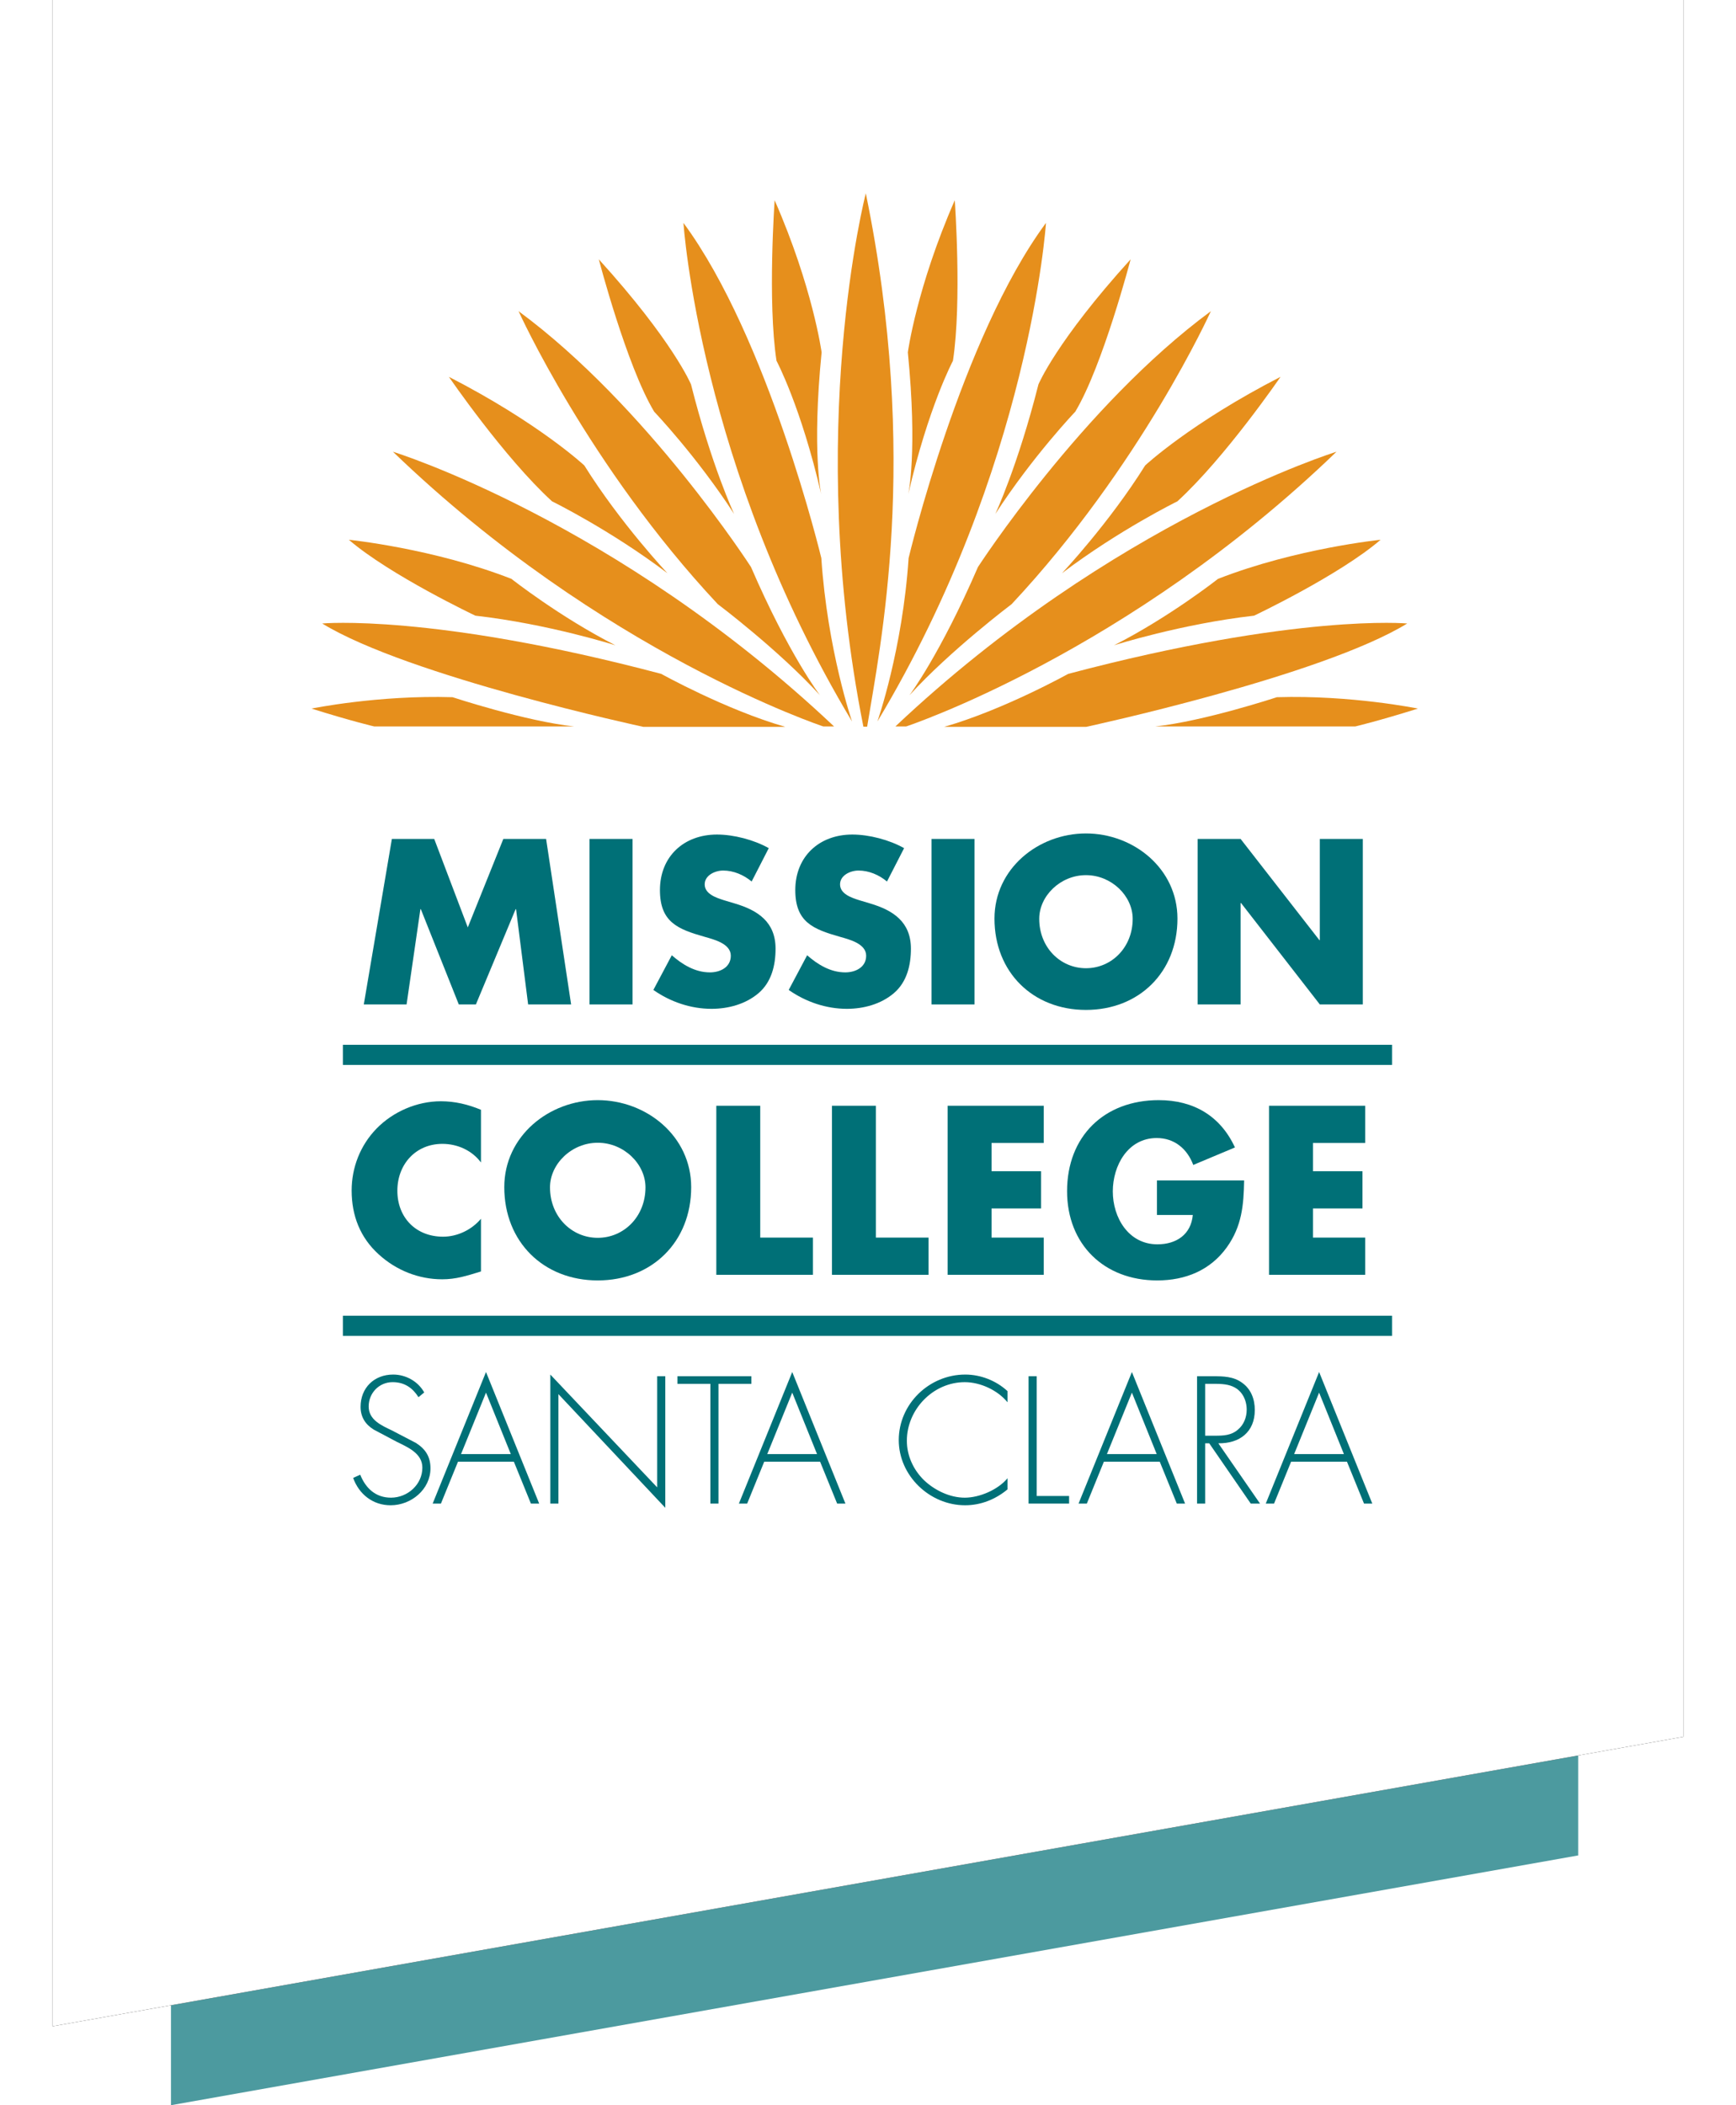<?xml version="1.0" encoding="UTF-8"?>
<svg width="132px" height="160px" viewBox="0 0 132 160" version="1.1" xmlns="http://www.w3.org/2000/svg" xmlns:xlink="http://www.w3.org/1999/xlink">
    <!-- Generator: Sketch 50.2 (55047) - http://www.bohemiancoding.com/sketch -->
    <title>LOGO</title>
    <desc>Created with Sketch.</desc>
    <defs>
        <polygon id="path-1" points="0 0 124 0 124 132 0 154"></polygon>
        <filter x="-4.8%" y="-3.9%" width="109.7%" height="107.8%" filterUnits="objectBoundingBox" id="filter-2">
            <feOffset dx="0" dy="0" in="SourceAlpha" result="shadowOffsetOuter1"></feOffset>
            <feGaussianBlur stdDeviation="2" in="shadowOffsetOuter1" result="shadowBlurOuter1"></feGaussianBlur>
            <feColorMatrix values="0 0 0 0 0   0 0 0 0 0   0 0 0 0 0  0 0 0 0.198 0" type="matrix" in="shadowBlurOuter1"></feColorMatrix>
        </filter>
    </defs>
    <g id="Batch-A-Designs" stroke="none" stroke-width="1" fill="none" fill-rule="evenodd">
        <g id="02-Mission-Home" transform="translate(-39, 0)">
            <g id="Header/Img-Area">
                <g id="LOGO" transform="translate(43, 0)">
                    <polygon id="logo-3" fill-opacity="0.7" fill="#007077" points="9 9.855 116 9.855 116 141.016 9 160"></polygon>
                    <g id="Rectangle-4-Copy-7">
                        <use fill="black" fill-opacity="1" filter="url(#filter-2)" xlink:href="#path-1"></use>
                        <use fill="#FFFFFF" fill-rule="evenodd" xlink:href="#path-1"></use>
                    </g>
                    <g id="LOGO_Mission-College_white" transform="translate(19.439, 14.494)">
                        <path d="M42.496,40.735 C43.46,34.75 46.539,20.351 42.394,0.198 C42.394,0.198 37.722,18.206 42.211,40.735" id="Fill-1" fill="#E68F1C"></path>
                        <path d="M35.463,0.726 C35.463,0.726 34.915,8.443 35.604,12.927 C35.604,12.927 37.473,16.424 39.003,23.071 C39.003,23.071 38.282,19.869 39.034,12.284 C39.034,12.284 38.364,7.351 35.463,0.726" id="Fill-2" fill="#E68F1C"></path>
                        <path d="M28.529,2.448 C28.529,2.448 29.738,21.017 41.348,40.341 C41.348,40.341 39.479,34.917 39.012,27.922 C39.012,27.922 34.995,11.197 28.529,2.448" id="Fill-3" fill="#E68F1C"></path>
                        <path d="M22.092,5.213 C22.092,5.213 24.207,13.311 26.303,16.795 C26.303,16.795 29.526,20.17 32.382,24.568 C32.382,24.568 30.668,20.914 29.104,14.723 C29.104,14.723 27.743,11.438 22.092,5.213" id="Fill-4" fill="#E68F1C"></path>
                        <path d="M15.991,9.157 C15.991,9.157 21.302,20.915 31.137,31.421 C31.137,31.421 35.781,34.917 38.908,38.347 C38.908,38.347 36.54,35.25 33.665,28.603 C33.665,28.603 25.779,16.364 15.991,9.157" id="Fill-5" fill="#E68F1C"></path>
                        <path d="M6.44,19.839 C6.44,19.839 23.392,25.065 39.982,40.719 L39.165,40.719 C39.165,40.719 22.334,35.158 6.44,19.839" id="Fill-6" fill="#E68F1C"></path>
                        <path d="M3.086,26.53 C3.086,26.53 9.492,27.176 15.449,29.501 C15.449,29.501 19.131,32.403 23.356,34.55 C23.356,34.55 18.267,32.929 12.706,32.298 C12.706,32.298 6.228,29.23 3.086,26.53" id="Fill-7" fill="#E68F1C"></path>
                        <path d="M1.061,32.893 C1.061,32.893 9.446,32.117 26.84,36.722 C26.84,36.722 31.743,39.45 36.271,40.749 L25.477,40.749 C25.477,40.749 7.619,36.911 1.061,32.893" id="Fill-8" fill="#E68F1C"></path>
                        <path d="M0.246,39.36 C0.246,39.36 5.321,38.32 10.973,38.495 C10.973,38.495 16.525,40.325 20.231,40.719 L5.021,40.719 C5.021,40.719 3.327,40.326 0.246,39.36" id="Fill-9" fill="#E68F1C"></path>
                        <path d="M10.694,14.146 C10.694,14.146 14.894,20.28 18.536,23.608 C18.536,23.608 22.963,25.779 27.313,29.073 C27.313,29.073 23.741,25.283 20.989,20.88 C20.989,20.88 17.523,17.65 10.694,14.146" id="Fill-10" fill="#E68F1C"></path>
                        <path d="M49.159,0.726 C49.159,0.726 49.709,8.443 49.02,12.927 C49.02,12.927 47.151,16.424 45.621,23.071 C45.621,23.071 46.341,19.869 45.59,12.284 C45.59,12.284 46.258,7.351 49.159,0.726" id="Fill-11" fill="#E68F1C"></path>
                        <path d="M56.094,2.448 C56.094,2.448 54.886,21.017 43.275,40.341 C43.275,40.341 45.182,34.917 45.649,27.922 C45.649,27.922 49.628,11.197 56.094,2.448" id="Fill-12" fill="#E68F1C"></path>
                        <path d="M62.531,5.213 C62.531,5.213 60.415,13.311 58.321,16.795 C58.321,16.795 55.097,20.17 52.242,24.568 C52.242,24.568 53.955,20.914 55.52,14.723 C55.52,14.723 56.88,11.438 62.531,5.213" id="Fill-13" fill="#E68F1C"></path>
                        <path d="M68.632,9.157 C68.632,9.157 63.32,20.915 53.484,31.421 C53.484,31.421 48.842,34.917 45.714,38.347 C45.714,38.347 48.045,35.25 50.921,28.603 C50.921,28.603 58.845,16.364 68.632,9.157" id="Fill-14" fill="#E68F1C"></path>
                        <path d="M78.184,19.839 C78.184,19.839 61.232,25.065 44.642,40.719 L45.458,40.719 C45.458,40.719 62.29,35.158 78.184,19.839" id="Fill-15" fill="#E68F1C"></path>
                        <path d="M81.537,26.53 C81.537,26.53 75.132,27.176 69.175,29.501 C69.175,29.501 65.492,32.403 61.267,34.55 C61.267,34.55 66.358,32.929 71.917,32.298 C71.917,32.298 78.395,29.23 81.537,26.53" id="Fill-16" fill="#E68F1C"></path>
                        <path d="M83.561,32.893 C83.561,32.893 75.176,32.117 57.782,36.722 C57.782,36.722 52.88,39.45 48.352,40.749 L59.147,40.749 C59.147,40.749 77.004,36.911 83.561,32.893" id="Fill-17" fill="#E68F1C"></path>
                        <path d="M84.377,39.36 C84.377,39.36 79.302,38.32 73.65,38.495 C73.65,38.495 68.098,40.325 64.391,40.719 L79.603,40.719 C79.603,40.719 81.295,40.326 84.377,39.36" id="Fill-18" fill="#E68F1C"></path>
                        <path d="M73.929,14.146 C73.929,14.146 69.729,20.28 66.087,23.608 C66.087,23.608 61.661,25.779 57.309,29.073 C57.309,29.073 60.882,25.283 63.636,20.88 C63.636,20.88 67.1,17.65 73.929,14.146" id="Fill-19" fill="#E68F1C"></path>
                        <path d="M8.381,91.695 C7.944,91.001 7.328,90.552 6.417,90.552 C5.377,90.552 4.594,91.387 4.594,92.401 C4.594,93.415 5.557,93.839 6.34,94.211 L8.188,95.173 C8.92,95.636 9.293,96.226 9.293,97.099 C9.293,98.704 7.829,99.91 6.263,99.91 C4.915,99.91 3.862,99.076 3.413,97.831 L3.952,97.587 C4.363,98.614 5.121,99.332 6.289,99.332 C7.559,99.332 8.676,98.331 8.676,97.048 C8.676,95.957 7.559,95.494 6.725,95.084 L4.979,94.159 C4.337,93.762 3.978,93.197 3.978,92.427 C3.978,90.989 5.005,89.975 6.455,89.975 C7.431,89.975 8.355,90.501 8.818,91.335" id="Fill-20" fill="#007077"></path>
                        <path d="M13.515,91.348 L11.616,96.021 L15.402,96.021 L13.515,91.348 Z M11.385,96.598 L10.088,99.782 L9.459,99.782 L13.515,89.782 L17.559,99.782 L16.93,99.782 L15.634,96.598 L11.385,96.598 Z" id="Fill-22" fill="#007077"></path>
                        <polyline id="Fill-24" fill="#007077" points="27.148 100.103 19.022 91.464 19.022 99.782 18.406 99.782 18.406 89.975 26.531 98.549 26.531 90.103 27.148 90.103"></polyline>
                        <polyline id="Fill-26" fill="#007077" points="31.191 99.782 30.575 99.782 30.575 90.681 28.072 90.681 28.072 90.103 33.694 90.103 33.694 90.681 31.191 90.681"></polyline>
                        <path d="M36.8,91.348 L34.901,96.021 L38.687,96.021 L36.8,91.348 Z M34.67,96.598 L33.373,99.782 L32.744,99.782 L36.8,89.782 L40.844,99.782 L40.215,99.782 L38.919,96.598 L34.67,96.598 Z" id="Fill-28" fill="#007077"></path>
                        <path d="M53.167,92.08 C52.422,91.169 51.113,90.553 49.919,90.553 C47.506,90.553 45.516,92.632 45.516,95.007 C45.516,96.137 46.004,97.202 46.813,97.998 C47.622,98.768 48.777,99.333 49.919,99.333 C51.036,99.333 52.448,98.73 53.167,97.857 L53.167,98.704 C52.256,99.461 51.139,99.91 49.945,99.91 C47.249,99.91 44.9,97.664 44.9,94.956 C44.9,92.208 47.211,89.975 49.958,89.975 C51.126,89.975 52.307,90.437 53.167,91.233" id="Fill-30" fill="#007077"></path>
                        <polyline id="Fill-32" fill="#007077" points="55.387 99.204 57.852 99.204 57.852 99.782 54.771 99.782 54.771 90.103 55.387 90.103"></polyline>
                        <path d="M62.627,91.348 L60.727,96.021 L64.514,96.021 L62.627,91.348 Z M60.496,96.598 L59.2,99.782 L58.571,99.782 L62.627,89.782 L66.671,99.782 L66.042,99.782 L64.745,96.598 L60.496,96.598 Z" id="Fill-34" fill="#007077"></path>
                        <path d="M68.981,94.622 C69.584,94.622 70.188,94.596 70.675,94.172 C71.137,93.8 71.356,93.222 71.356,92.645 C71.356,91.926 71.022,91.207 70.329,90.899 C69.816,90.655 69.161,90.681 68.596,90.681 L68.198,90.681 L68.198,94.622 L68.981,94.622 Z M72.37,99.782 L71.664,99.782 L68.506,95.199 L68.198,95.199 L68.198,99.782 L67.582,99.782 L67.582,90.103 L68.788,90.103 C69.572,90.103 70.342,90.116 70.996,90.591 C71.69,91.079 71.972,91.849 71.972,92.671 C71.972,94.352 70.804,95.225 69.199,95.199 L72.37,99.782 Z" id="Fill-36" fill="#007077"></path>
                        <path d="M76.862,91.348 L74.963,96.021 L78.749,96.021 L76.862,91.348 Z M74.732,96.598 L73.435,99.782 L72.806,99.782 L76.862,89.782 L80.906,99.782 L80.277,99.782 L78.98,96.598 L74.732,96.598 Z" id="Fill-38" fill="#007077"></path>
                        <path d="M13.132,73.857 C12.45,72.937 11.342,72.442 10.201,72.442 C8.155,72.442 6.775,74.01 6.775,76.004 C6.775,78.032 8.173,79.497 10.252,79.497 C11.342,79.497 12.433,78.969 13.132,78.134 L13.132,82.139 C12.024,82.48 11.223,82.735 10.184,82.735 C8.394,82.735 6.69,82.054 5.361,80.844 C3.946,79.565 3.299,77.895 3.299,75.987 C3.299,74.231 3.963,72.544 5.19,71.283 C6.451,69.988 8.275,69.204 10.081,69.204 C11.155,69.204 12.143,69.443 13.132,69.852" id="Fill-40" fill="#007077"></path>
                        <path d="M18.381,75.748 C18.381,77.964 20.017,79.583 22.011,79.583 C24.005,79.583 25.641,77.964 25.641,75.748 C25.641,73.976 24.005,72.357 22.011,72.357 C20.017,72.357 18.381,73.976 18.381,75.748 M29.117,75.731 C29.117,79.89 26.135,82.821 22.011,82.821 C17.887,82.821 14.905,79.89 14.905,75.731 C14.905,71.846 18.313,69.119 22.011,69.119 C25.709,69.119 29.117,71.846 29.117,75.731" id="Fill-41" fill="#007077"></path>
                        <polyline id="Fill-42" fill="#007077" points="34.367 79.566 38.372 79.566 38.372 82.395 31.027 82.395 31.027 69.545 34.367 69.545"></polyline>
                        <polyline id="Fill-43" fill="#007077" points="43.161 79.566 47.166 79.566 47.166 82.395 39.821 82.395 39.821 69.545 43.161 69.545"></polyline>
                        <polyline id="Fill-44" fill="#007077" points="51.955 72.374 51.955 74.521 55.722 74.521 55.722 77.351 51.955 77.351 51.955 79.566 55.926 79.566 55.926 82.394 48.615 82.394 48.615 69.545 55.926 69.545 55.926 72.374"></polyline>
                        <path d="M71.161,75.22 C71.128,77.095 70.991,78.697 69.849,80.298 C68.588,82.054 66.697,82.821 64.549,82.821 C60.511,82.821 57.698,80.077 57.698,76.038 C57.698,71.863 60.527,69.119 64.669,69.119 C67.31,69.119 69.355,70.312 70.463,72.715 L67.293,74.044 C66.833,72.817 65.861,71.999 64.515,71.999 C62.317,71.999 61.175,74.095 61.175,76.055 C61.175,78.049 62.368,80.077 64.566,80.077 C66.015,80.077 67.123,79.327 67.259,77.845 L64.532,77.845 L64.532,75.22" id="Fill-45" fill="#007077"></path>
                        <polyline id="Fill-46" fill="#007077" points="76.394 72.374 76.394 74.521 80.16 74.521 80.16 77.351 76.394 77.351 76.394 79.566 80.365 79.566 80.365 82.394 73.054 82.394 73.054 69.545 80.365 69.545 80.365 72.374"></polyline>
                        <polyline id="Fill-47" fill="#007077" points="6.358 49.267 9.578 49.267 12.13 55.99 14.833 49.267 18.085 49.267 19.987 61.845 16.718 61.845 15.8 54.605 15.767 54.605 12.747 61.845 11.446 61.845 8.56 54.605 8.527 54.605 7.476 61.845 4.223 61.845"></polyline>
                        <polygon id="Fill-48" fill="#007077" points="21.387 61.845 24.656 61.845 24.656 49.267 21.387 49.267"></polygon>
                        <path d="M33.714,52.503 C33.113,52.003 32.346,51.669 31.545,51.669 C30.945,51.669 30.144,52.019 30.144,52.72 C30.144,53.454 31.028,53.738 31.596,53.921 L32.429,54.171 C34.181,54.689 35.532,55.573 35.532,57.608 C35.532,58.859 35.232,60.143 34.231,60.994 C33.247,61.828 31.929,62.179 30.661,62.179 C29.077,62.179 27.525,61.645 26.241,60.744 L27.642,58.108 C28.459,58.825 29.427,59.409 30.544,59.409 C31.312,59.409 32.129,59.026 32.129,58.142 C32.129,57.224 30.845,56.907 30.144,56.707 C28.092,56.123 26.741,55.59 26.741,53.154 C26.741,50.601 28.559,48.933 31.078,48.933 C32.346,48.933 33.897,49.334 35.015,49.968" id="Fill-49" fill="#007077"></path>
                        <path d="M44.005,52.503 C43.405,52.003 42.637,51.669 41.837,51.669 C41.236,51.669 40.436,52.019 40.436,52.72 C40.436,53.454 41.32,53.738 41.887,53.921 L42.721,54.171 C44.473,54.689 45.824,55.573 45.824,57.608 C45.824,58.859 45.523,60.143 44.522,60.994 C43.538,61.828 42.22,62.179 40.953,62.179 C39.368,62.179 37.817,61.645 36.532,60.744 L37.933,58.108 C38.751,58.825 39.718,59.409 40.836,59.409 C41.603,59.409 42.421,59.026 42.421,58.142 C42.421,57.224 41.136,56.907 40.436,56.707 C38.384,56.123 37.032,55.59 37.032,53.154 C37.032,50.601 38.851,48.933 41.37,48.933 C42.637,48.933 44.189,49.334 45.306,49.968" id="Fill-50" fill="#007077"></path>
                        <polygon id="Fill-51" fill="#007077" points="47.391 61.845 50.661 61.845 50.661 49.267 47.391 49.267"></polygon>
                        <path d="M55.581,55.339 C55.581,57.508 57.183,59.093 59.134,59.093 C61.086,59.093 62.687,57.508 62.687,55.339 C62.687,53.604 61.086,52.019 59.134,52.019 C57.183,52.019 55.581,53.604 55.581,55.339 M66.091,55.323 C66.091,59.393 63.171,62.262 59.134,62.262 C55.098,62.262 52.178,59.393 52.178,55.323 C52.178,51.519 55.514,48.85 59.134,48.85 C62.754,48.85 66.091,51.519 66.091,55.323" id="Fill-52" fill="#007077"></path>
                        <polyline id="Fill-53" fill="#007077" points="67.624 49.267 70.893 49.267 76.882 56.957 76.915 56.957 76.915 49.267 80.185 49.267 80.185 61.845 76.915 61.845 70.926 54.138 70.893 54.138 70.893 61.845 67.624 61.845"></polyline>
                        <path d="M2.633,65.677 L82.407,65.677 M2.633,86.268 L82.407,86.268" id="Stroke-54" stroke="#007077" stroke-width="1.53"></path>
                    </g>
                </g>
            </g>
        </g>
    </g>
</svg>